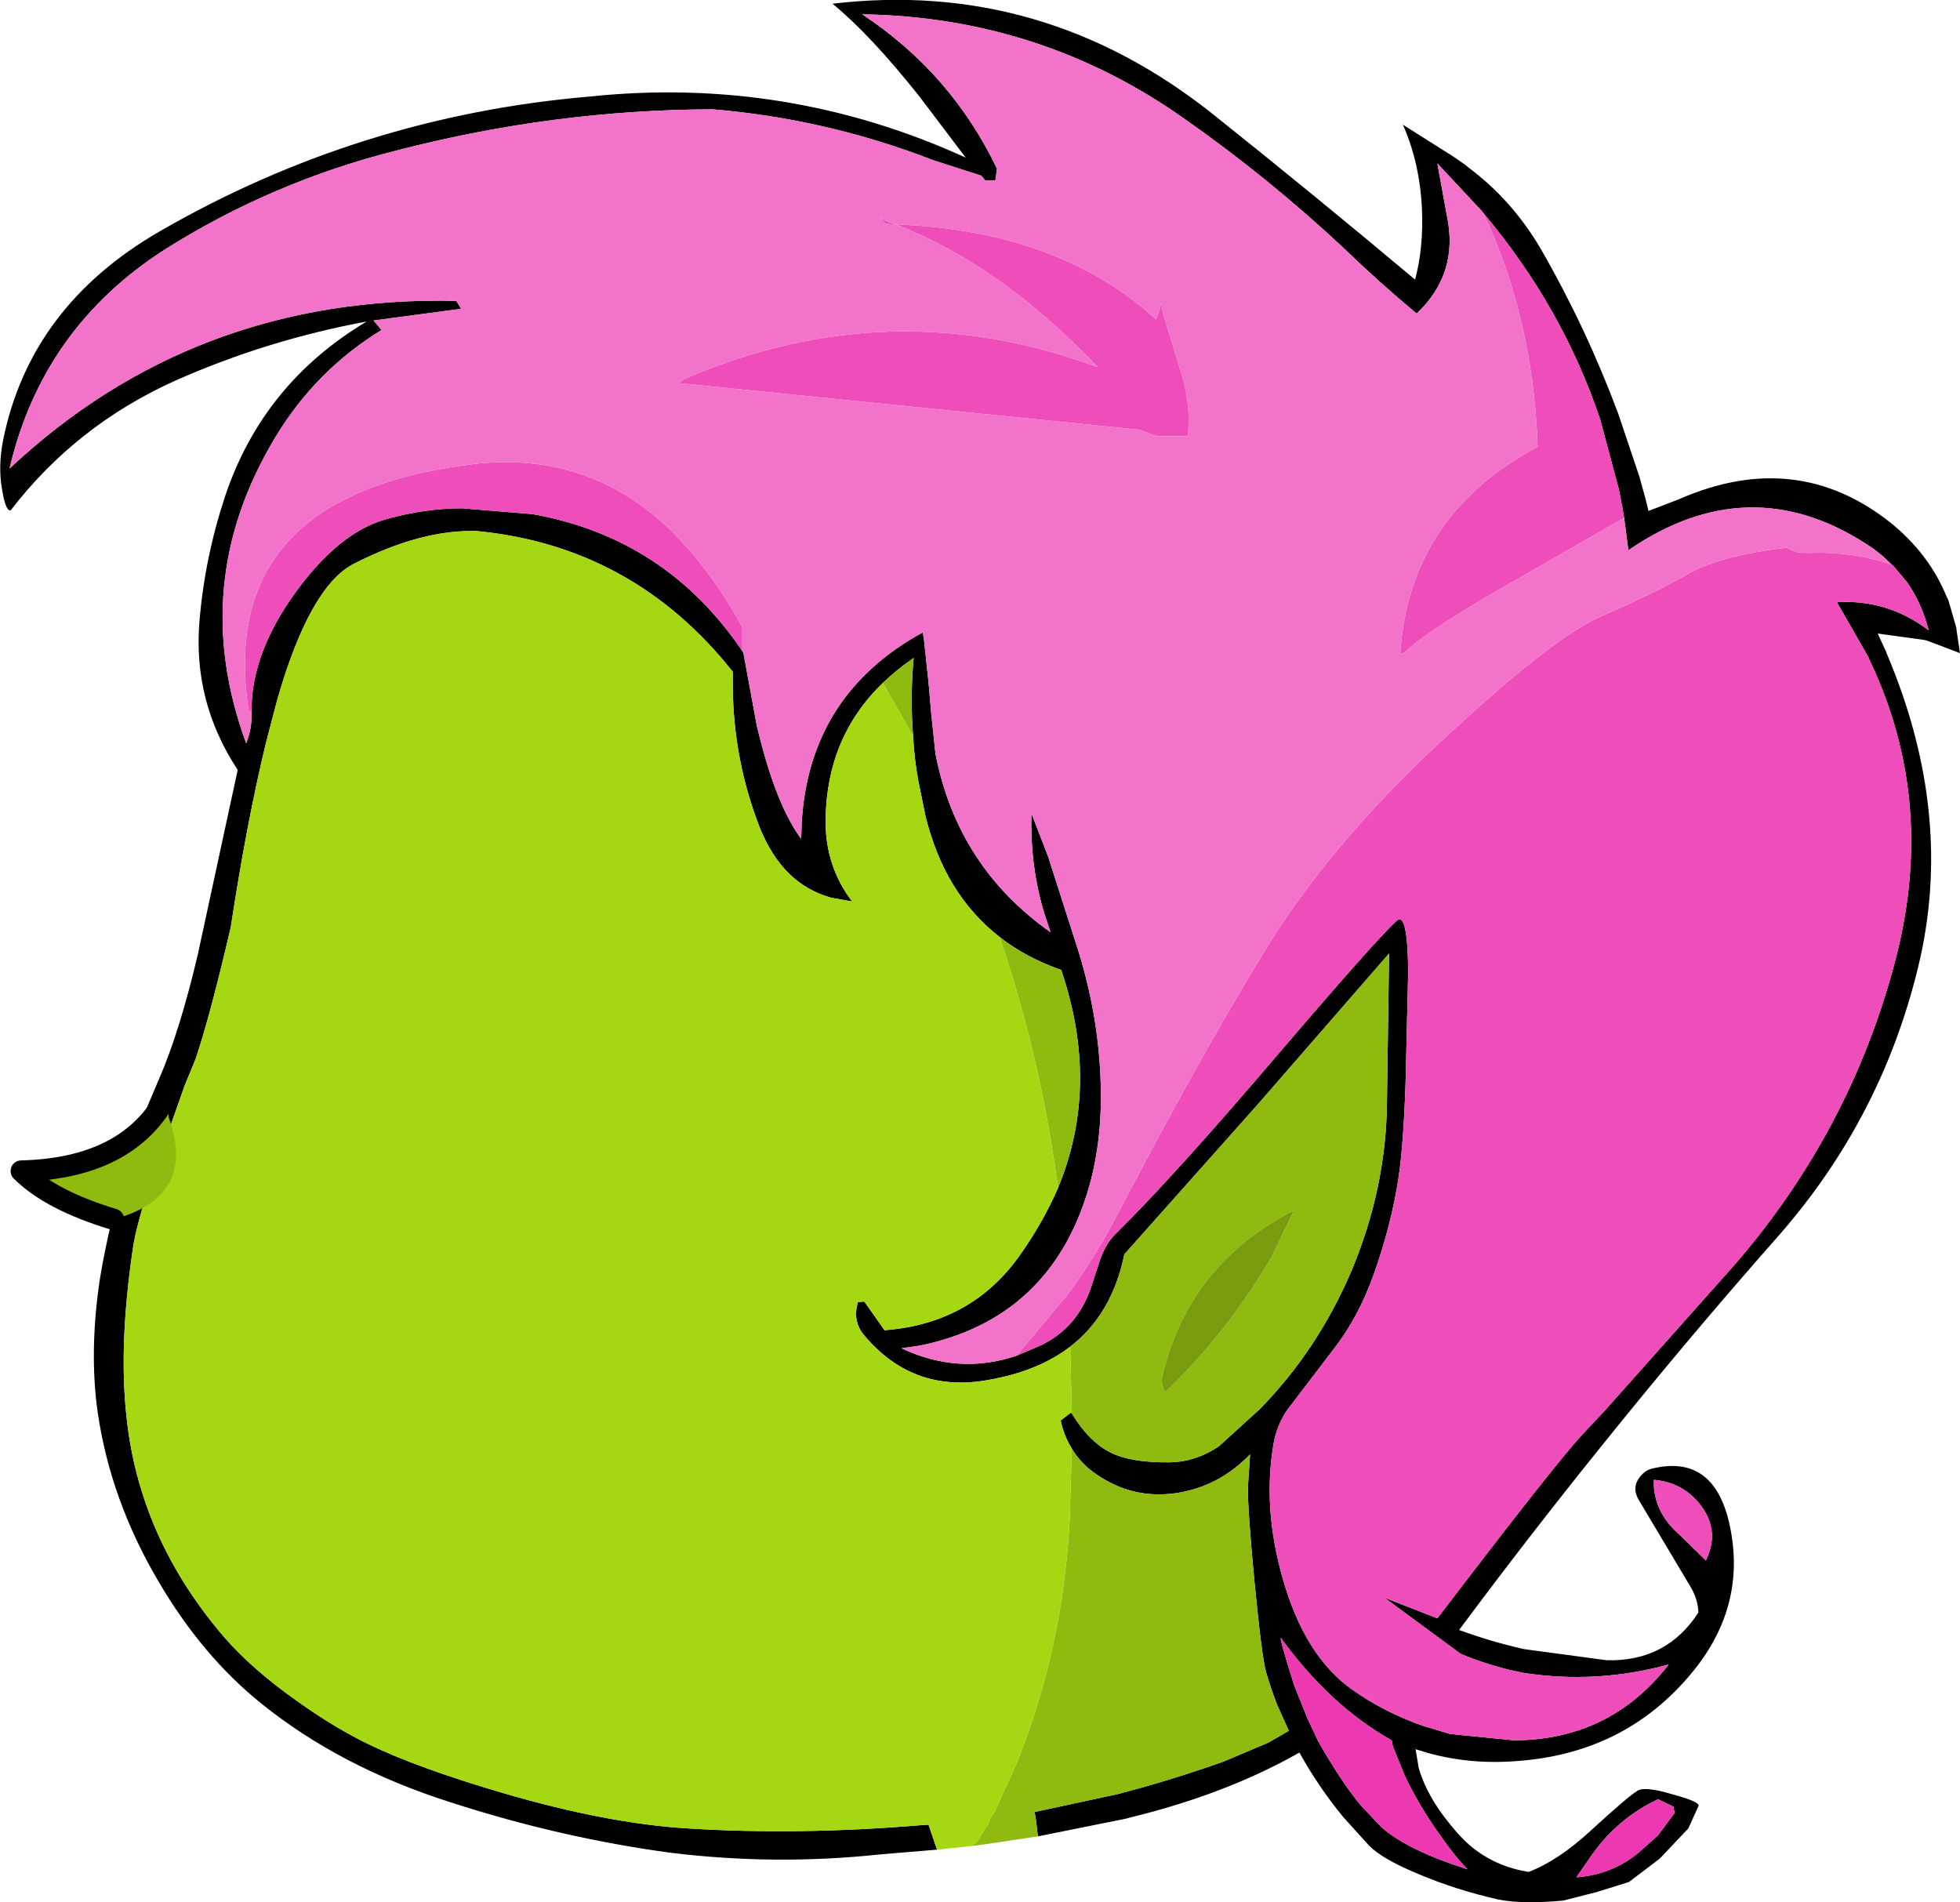 <?xml version="1.0" encoding="UTF-8" standalone="no"?>
<svg xmlns:xlink="http://www.w3.org/1999/xlink" height="179.25px" width="184.7px" xmlns="http://www.w3.org/2000/svg">
  <g transform="matrix(1.0, 0.0, 0.0, 1.0, -8.05, 1.6)">
    <path d="M96.35 172.7 L90.95 173.15 Q81.15 174.2 71.3 173.0 60.9 171.6 50.55 168.25 40.15 164.95 32.7 158.95 27.1 154.45 23.0 147.45 18.45 139.75 17.25 131.45 16.45 125.75 17.45 119.0 18.25 114.0 20.35 106.75 20.75 105.4 23.05 100.05 25.0 95.55 26.7 88.3 L30.45 70.95 Q26.2 64.5 26.85 56.9 27.35 50.95 29.25 45.2 32.8 34.55 42.6 28.7 33.15 30.45 24.5 34.3 15.2 38.5 9.05 46.5 L9.0 46.5 Q8.55 46.45 8.25 44.55 7.85 42.35 8.35 39.85 10.9 27.25 23.1 20.2 41.9 9.35 63.6 7.5 82.15 5.55 99.05 13.25 L94.7 7.5 Q90.05 1.65 86.5 -1.25 106.35 -3.6 122.4 9.2 132.05 16.9 141.4 24.75 142.2 21.75 142.05 18.15 141.85 13.75 140.25 10.15 L145.0 13.15 146.15 13.95 146.45 14.2 Q150.6 17.3 153.3 21.95 157.55 29.35 160.55 37.4 L162.55 43.35 162.7 43.9 163.1 45.35 163.4 46.55 166.25 45.45 Q177.3 40.6 186.2 47.65 189.85 50.6 191.5 54.65 L191.65 54.95 191.9 55.8 192.4 57.55 192.45 57.95 192.75 59.95 189.6 58.75 189.35 58.7 185.0 58.1 185.8 59.85 185.85 60.0 Q192.3 75.2 188.8 89.55 185.35 103.8 175.65 114.85 167.05 124.6 158.9 134.75 152.05 143.25 145.55 152.0 148.55 153.1 151.65 153.8 L159.45 154.85 Q165.1 155.0 168.1 150.35 168.05 149.0 167.25 147.75 L162.45 139.7 Q161.8 138.55 162.6 137.55 163.1 136.95 163.7 136.8 169.4 135.4 170.95 141.7 172.75 149.2 167.95 155.45 161.6 163.6 151.0 164.35 146.65 164.7 142.65 163.6 L141.0 163.1 141.45 163.25 141.65 164.45 141.75 165.05 Q142.55 167.7 144.65 170.25 146.0 171.95 147.2 172.8 149.3 174.35 152.1 174.8 154.85 173.75 157.85 171.0 161.45 167.7 162.35 167.15 163.05 166.7 165.7 167.5 168.3 168.2 168.1 168.6 L167.15 170.7 164.45 173.55 161.55 175.75 158.5 176.7 155.35 177.5 Q151.55 177.85 149.25 177.4 145.25 176.5 141.6 174.95 138.25 173.55 137.05 172.3 L134.65 169.65 Q132.3 166.8 130.5 163.55 124.25 167.1 116.2 169.25 L114.05 169.8 105.85 171.45 105.7 170.1 105.55 169.15 113.45 167.45 113.8 167.35 Q118.4 166.15 123.35 164.4 L127.6 162.6 129.5 161.5 128.4 159.05 Q127.8 157.5 127.35 155.95 126.95 154.5 126.25 147.3 125.6 140.4 125.65 138.5 L125.85 135.45 Q122.9 138.5 118.9 139.1 114.8 139.7 111.4 137.35 109.9 136.35 109.05 134.9 108.3 133.7 108.0 132.25 L109.0 131.5 109.05 131.6 Q110.7 134.3 112.75 135.3 114.7 136.25 118.3 136.2 120.75 136.15 122.9 134.7 L126.75 131.2 Q132.25 125.6 135.45 118.05 138.7 110.25 138.75 102.15 L138.95 88.25 126.55 102.5 114.0 116.6 Q112.85 122.25 108.9 125.3 106.1 127.45 101.9 128.3 L101.65 128.35 Q94.25 129.9 89.5 124.25 88.35 122.9 88.9 121.1 L89.5 121.05 91.4 123.75 Q99.45 123.15 104.0 116.9 106.3 113.7 107.75 110.35 111.75 100.7 108.05 89.8 104.75 88.65 102.25 86.7 97.05 82.65 95.25 75.25 L94.6 72.05 Q94.2 69.9 94.1 67.8 93.8 64.1 94.15 60.4 92.55 61.5 91.25 62.75 85.95 67.85 85.85 75.65 85.8 80.0 88.35 83.35 L86.4 83.0 Q81.8 81.75 79.65 76.4 77.15 70.0 77.1 63.05 L77.1 61.7 Q67.75 49.9 53.05 48.45 47.8 48.25 41.35 51.55 37.25 53.7 34.2 64.25 L33.1 68.45 Q31.3 75.9 29.8 85.75 27.9 93.95 26.5 98.15 L25.45 100.7 22.3 109.65 Q20.85 113.95 20.55 116.2 19.25 125.1 19.95 131.7 21.1 143.3 29.2 152.7 31.8 155.7 36.05 158.7 39.55 161.2 42.75 162.75 47.4 165.0 55.4 167.35 65.3 170.25 72.9 170.7 83.25 171.35 94.75 170.4 L95.55 170.35 96.35 172.7 M186.3 51.6 Q185.25 50.5 183.9 49.65 172.8 42.5 161.5 50.25 L161.1 47.2 160.95 46.3 160.6 44.5 158.85 37.95 Q155.3 27.35 147.85 18.5 L147.7 18.3 143.5 13.8 144.4 18.75 Q145.55 24.15 141.55 27.95 138.0 25.0 134.8 21.9 127.6 15.15 119.6 9.55 106.05 0.0 89.3 -0.25 97.7 5.3 102.0 14.3 L101.85 15.4 100.9 15.4 100.5 14.95 96.0 13.5 Q85.95 9.6 75.2 8.7 60.25 8.75 45.55 12.55 33.75 15.5 23.6 21.9 12.05 29.3 8.95 42.55 26.4 26.2 51.05 26.75 L51.5 27.5 43.25 28.6 44.0 29.5 Q37.8 33.3 34.0 39.6 25.7 53.35 31.25 68.45 31.8 67.05 31.75 65.65 L31.75 65.35 Q31.75 59.9 35.95 54.15 40.0 48.6 44.35 47.35 48.05 46.3 51.6 46.3 L58.25 46.85 Q70.8 49.1 78.0 59.75 L78.1 59.9 79.35 66.7 Q81.0 73.75 83.3 77.1 L83.55 77.45 83.6 75.9 Q84.15 66.8 90.35 61.25 92.35 59.45 95.0 58.0 L95.1 58.5 95.55 62.7 95.8 65.6 96.2 69.4 Q98.25 80.05 107.05 86.25 L106.45 84.45 Q105.1 79.95 105.25 75.05 L106.85 79.2 107.1 80.0 109.65 87.95 Q111.5 93.9 111.75 99.85 112.05 106.3 110.3 111.45 109.5 113.85 108.3 115.9 103.95 123.3 94.75 125.2 L93.0 125.45 Q98.4 128.0 103.85 126.15 L106.2 125.15 Q107.7 124.4 108.8 123.25 110.15 121.8 110.85 119.75 L111.7 117.15 Q112.25 115.6 113.1 114.75 118.7 109.25 128.95 97.2 138.2 86.4 139.7 85.15 140.7 84.3 140.75 90.0 L140.5 100.55 Q140.3 106.3 139.85 109.3 139.2 113.7 137.5 118.5 136.05 122.55 133.75 125.5 L129.25 131.4 Q128.4 132.75 128.1 134.25 127.0 140.35 128.9 147.05 130.95 154.4 135.45 157.6 138.4 159.7 142.05 161.0 L144.7 161.8 150.75 162.4 Q159.8 162.35 165.3 155.25 158.55 157.1 151.65 156.05 L150.25 155.75 Q147.85 155.15 145.7 154.25 L138.5 148.95 143.5 150.9 Q154.6 136.35 157.05 133.7 L159.3 131.3 171.45 117.65 Q182.3 105.15 186.55 89.3 190.65 74.1 184.25 60.65 L184.1 60.3 181.15 55.15 Q185.9 54.85 189.8 57.8 189.15 55.25 187.75 53.25 L186.45 51.7 186.3 51.6 M163.9 137.85 Q163.8 140.85 166.35 143.05 L168.8 145.45 Q170.15 142.7 168.35 140.3 166.7 138.1 163.9 137.85 M164.25 171.4 L165.85 169.25 165.75 168.65 164.3 167.95 Q160.45 169.75 157.95 173.35 L156.6 175.3 Q159.7 175.1 162.2 173.2 L164.25 171.4 M131.2 160.2 L132.25 162.45 Q134.4 166.25 136.3 168.55 L138.3 170.65 Q140.8 172.8 146.35 174.55 145.2 173.45 143.2 170.55 141.45 167.95 140.35 165.55 L139.3 162.95 139.2 162.4 Q133.4 159.15 128.75 152.75 128.6 152.75 130.0 157.2 L131.2 160.2" fill="#000000" fill-rule="evenodd" stroke="none"/>
    <path d="M186.3 51.6 L186.45 51.7 187.75 53.25 Q189.15 55.25 189.8 57.8 185.9 54.85 181.15 55.15 L184.1 60.3 184.25 60.65 Q190.65 74.1 186.55 89.3 182.3 105.15 171.45 117.65 L159.3 131.3 157.05 133.7 Q154.6 136.35 143.5 150.9 L138.5 148.95 145.7 154.25 Q147.85 155.15 150.25 155.75 L151.65 156.05 Q158.55 157.1 165.3 155.25 159.8 162.35 150.75 162.4 L144.7 161.8 142.05 161.0 Q138.4 159.7 135.45 157.6 130.95 154.4 128.9 147.05 127.0 140.35 128.1 134.25 128.4 132.75 129.25 131.4 L133.75 125.5 Q136.05 122.55 137.5 118.5 139.2 113.7 139.85 109.3 140.3 106.3 140.5 100.55 L140.75 90.0 Q140.7 84.3 139.7 85.15 138.2 86.4 128.95 97.2 118.7 109.25 113.1 114.75 112.25 115.6 111.7 117.15 L110.85 119.75 Q110.15 121.8 108.8 123.25 107.7 124.4 106.2 125.15 L103.85 126.15 108.65 120.4 Q111.15 117.0 113.1 113.3 121.1 98.0 127.2 88.05 133.3 78.05 143.85 68.25 L144.95 67.25 Q154.6 58.3 159.2 56.35 164.05 54.25 167.0 52.55 169.9 50.8 176.45 50.0 177.15 50.55 178.45 50.5 182.65 50.35 186.3 51.6 M78.0 59.75 Q70.8 49.1 58.25 46.85 L51.6 46.3 Q48.05 46.3 44.35 47.35 40.0 48.6 35.95 54.15 31.75 59.9 31.75 65.35 L31.5 65.5 Q28.35 45.45 51.75 42.25 65.3 40.25 74.1 51.55 76.3 54.35 78.0 57.5 L78.0 59.75 M147.85 18.5 Q155.3 27.35 158.85 37.95 L160.6 44.5 160.95 46.3 161.1 47.2 151.35 52.8 Q142.65 57.7 140.4 59.9 L140.05 60.0 140.0 59.95 Q140.85 46.95 152.95 40.5 152.55 28.55 147.85 18.5 M163.9 137.85 Q166.7 138.1 168.35 140.3 170.15 142.7 168.8 145.45 L166.35 143.05 Q163.8 140.85 163.9 137.85 M91.0 19.0 L92.45 19.55 Q107.8 20.1 117.0 28.5 L117.5 27.0 117.65 27.95 119.5 34.0 Q120.25 36.55 120.0 39.5 L117.0 39.5 115.45 38.9 72.0 34.5 72.55 34.1 Q91.95 25.75 111.5 33.0 102.3 23.35 92.45 19.55 L91.5 19.5 91.0 19.0" fill="#ee4dba" fill-rule="evenodd" stroke="none"/>
    <path d="M91.25 62.75 Q92.55 61.5 94.15 60.4 93.8 64.1 94.1 67.8 L91.25 62.75 M102.25 86.7 Q104.75 88.65 108.05 89.8 111.75 100.7 107.75 110.35 106.15 98.2 102.25 86.7 M108.9 125.3 Q112.85 122.25 114.0 116.6 L126.55 102.5 138.95 88.25 138.75 102.15 Q138.7 110.25 135.45 118.05 132.25 125.6 126.75 131.2 L122.9 134.7 Q120.75 136.15 118.3 136.2 114.7 136.25 112.75 135.3 110.7 134.3 109.05 131.6 L108.9 125.3 M109.05 134.9 Q109.9 136.35 111.4 137.35 114.8 139.7 118.9 139.1 122.9 138.5 125.85 135.45 L125.65 138.5 Q125.6 140.4 126.25 147.3 126.95 154.5 127.35 155.95 127.8 157.5 128.4 159.05 L129.5 161.5 127.6 162.6 123.35 164.4 Q118.4 166.15 113.8 167.35 L113.45 167.45 105.55 169.15 105.7 170.1 105.85 171.45 101.85 172.05 100.1 172.3 99.65 172.35 100.2 171.85 100.95 170.6 101.15 170.35 101.4 169.75 101.45 169.6 101.7 169.25 101.75 169.2 103.9 164.45 Q108.25 153.55 108.85 141.6 L109.05 134.9 M140.05 60.0 L140.0 60.0 140.0 59.95 140.05 60.0 M130.0 112.45 Q120.1 117.5 117.6 128.0 117.4 128.75 117.85 129.6 123.65 124.05 127.85 116.9 L130.0 112.45" fill="#8fba10" fill-rule="evenodd" stroke="none"/>
    <path d="M130.0 112.45 L127.85 116.9 Q123.65 124.05 117.85 129.6 117.4 128.75 117.6 128.0 120.1 117.5 130.0 112.45" fill="#799c0e" fill-rule="evenodd" stroke="none"/>
    <path d="M161.1 47.2 L161.5 50.25 Q172.8 42.5 183.9 49.65 185.25 50.5 186.3 51.6 182.65 50.35 178.45 50.5 177.15 50.55 176.45 50.0 169.9 50.8 167.0 52.55 164.05 54.25 159.2 56.35 154.6 58.3 144.95 67.25 L143.85 68.25 Q133.3 78.05 127.2 88.05 121.1 98.0 113.1 113.3 111.15 117.0 108.65 120.4 L103.85 126.15 Q98.4 128.0 93.0 125.45 L94.75 125.2 Q103.95 123.3 108.3 115.9 109.5 113.85 110.3 111.45 112.05 106.3 111.75 99.85 111.5 93.9 109.65 87.95 L107.1 80.0 106.85 79.2 105.25 75.05 Q105.1 79.95 106.45 84.45 L107.05 86.25 Q98.25 80.05 96.2 69.4 L95.8 65.6 95.55 62.7 95.1 58.5 95.0 58.0 Q92.35 59.45 90.35 61.25 84.15 66.8 83.6 75.9 L83.55 77.45 83.3 77.1 Q81.0 73.75 79.35 66.7 L78.1 59.9 78.0 59.75 78.0 57.5 Q76.3 54.35 74.1 51.55 65.3 40.25 51.75 42.25 28.35 45.45 31.5 65.5 L31.75 65.35 31.75 65.65 Q31.8 67.05 31.25 68.45 25.7 53.35 34.0 39.6 37.8 33.3 44.0 29.5 L43.25 28.6 51.5 27.5 51.05 26.75 Q26.4 26.2 8.95 42.55 12.05 29.3 23.6 21.9 33.75 15.5 45.55 12.55 60.25 8.75 75.2 8.7 85.95 9.6 96.0 13.5 L100.5 14.95 100.9 15.4 101.85 15.4 102.0 14.3 Q97.7 5.3 89.3 -0.25 106.05 0.0 119.6 9.55 127.6 15.15 134.8 21.9 138.0 25.0 141.55 27.95 145.55 24.15 144.4 18.75 L143.5 13.8 147.7 18.3 147.85 18.5 Q152.55 28.55 152.95 40.5 140.85 46.95 140.0 59.95 L140.0 60.0 140.05 60.0 140.4 59.9 Q142.65 57.7 151.35 52.8 L161.1 47.2 M91.0 19.0 L91.5 19.5 92.45 19.55 Q102.3 23.35 111.5 33.0 91.95 25.75 72.55 34.1 L72.0 34.5 115.45 38.9 117.0 39.5 120.0 39.5 Q120.25 36.55 119.5 34.0 L117.65 27.95 117.5 27.0 117.0 28.5 Q107.8 20.1 92.45 19.55 L91.0 19.0" fill="#f273c9" fill-rule="evenodd" stroke="none"/>
    <path d="M96.35 172.7 L95.55 170.35 94.75 170.4 Q83.25 171.35 72.9 170.7 65.3 170.25 55.4 167.35 47.4 165.0 42.75 162.75 39.55 161.2 36.05 158.7 31.8 155.7 29.2 152.7 21.1 143.3 19.95 131.7 19.25 125.1 20.55 116.2 20.85 113.95 22.3 109.65 L25.45 100.7 26.5 98.15 Q27.9 93.95 29.8 85.75 31.3 75.9 33.1 68.45 L34.2 64.25 Q37.25 53.7 41.35 51.55 47.8 48.25 53.05 48.45 67.75 49.9 77.1 61.7 L77.1 63.05 Q77.15 70.0 79.65 76.4 81.8 81.75 86.4 83.0 L88.35 83.35 Q85.8 80.0 85.85 75.65 85.95 67.85 91.25 62.75 L94.1 67.8 Q94.2 69.9 94.6 72.05 L95.25 75.25 Q97.05 82.65 102.25 86.7 106.15 98.2 107.75 110.35 106.3 113.7 104.0 116.9 99.45 123.15 91.4 123.75 L89.5 121.05 88.9 121.1 Q88.35 122.9 89.5 124.25 94.25 129.9 101.65 128.35 L101.9 128.3 Q106.1 127.45 108.9 125.3 L109.05 131.6 109.0 131.5 108.0 132.25 Q108.3 133.7 109.05 134.9 L108.85 141.6 Q108.25 153.55 103.9 164.45 L101.75 169.2 101.7 169.25 101.45 169.6 101.4 169.75 101.15 170.35 100.95 170.6 100.2 171.85 99.65 172.35 96.35 172.7 M95.55 170.35 L101.4 169.75 95.55 170.35" fill="#a6d713" fill-rule="evenodd" stroke="none"/>
    <path d="M164.25 171.4 L162.2 173.2 Q159.7 175.1 156.6 175.3 L157.95 173.35 Q160.45 169.75 164.3 167.95 L165.75 168.65 165.85 169.25 164.25 171.4 M131.2 160.2 L130.0 157.2 Q128.6 152.75 128.75 152.75 133.4 159.15 139.2 162.4 L139.3 162.95 140.35 165.55 Q141.45 167.95 143.2 170.55 145.2 173.45 146.35 174.55 140.8 172.8 138.3 170.65 L136.3 168.55 Q134.4 166.25 132.25 162.45 L131.2 160.2" fill="#ec39b1" fill-rule="evenodd" stroke="none"/>
    <path d="M23.8 101.65 L23.95 103.7 Q26.65 111.2 18.75 113.3 12.8 111.5 10.05 108.75 20.15 108.5 23.8 101.65" fill="#8fba10" fill-rule="evenodd" stroke="none"/>
    <path d="M18.75 113.3 Q12.8 111.5 10.05 108.75 20.15 108.5 23.8 101.65" fill="none" stroke="#000000" stroke-linecap="round" stroke-linejoin="round" stroke-width="2.0"/>
  </g>
</svg>
